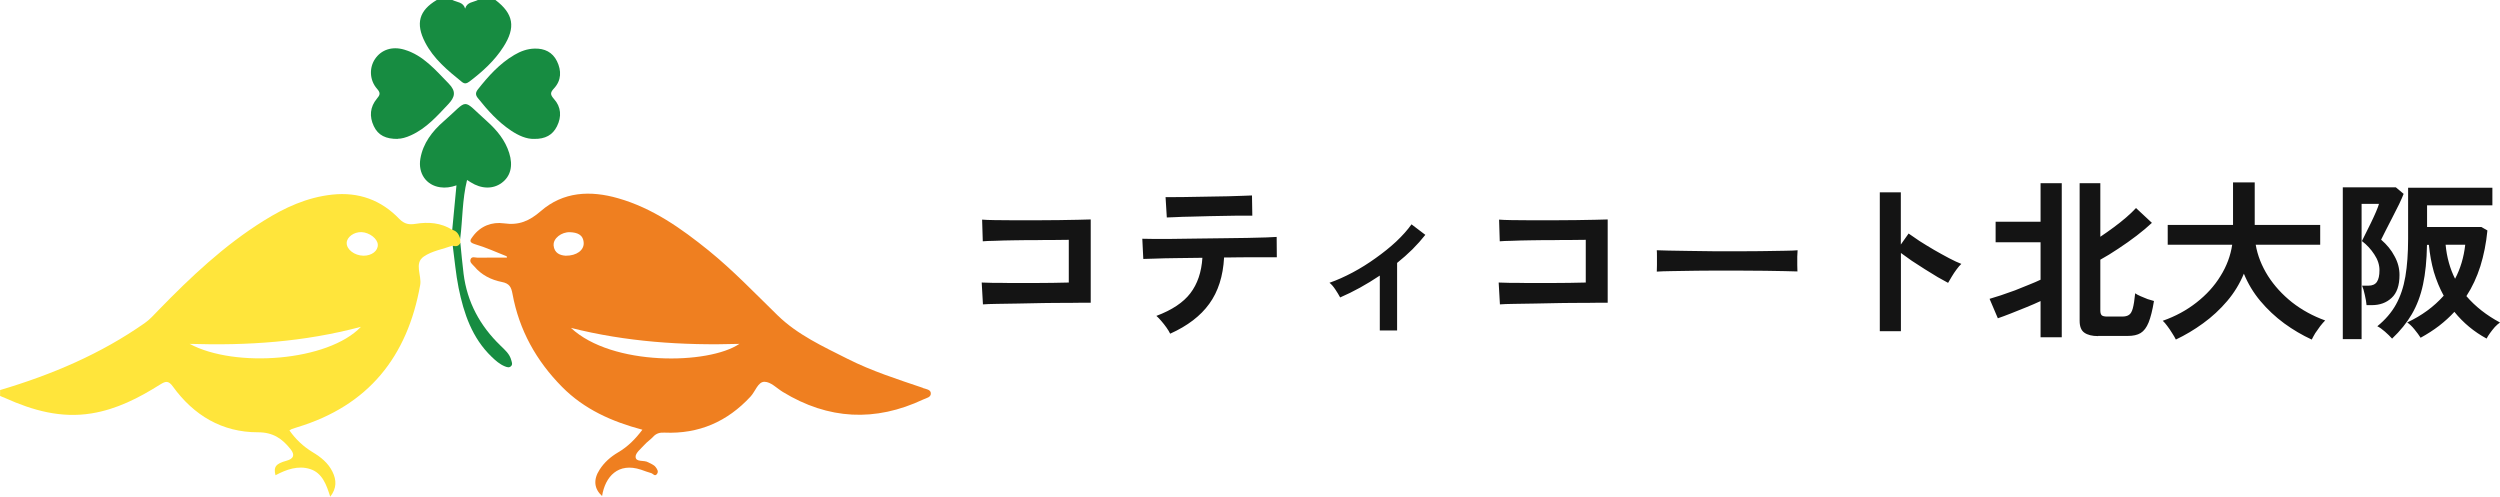 <svg xmlns="http://www.w3.org/2000/svg" viewBox="0 0 302 60" data-name="レイヤー 1" id="_レイヤー_1"><defs><style> .cls-1 { fill: #ffe53b; } .cls-2 { fill: #141414; } .cls-3 { fill: #ef7f20; } .cls-4 { fill: #178c41; } </style></defs><path d="M59.85,0c2.19,1.66,2.48,3.31.95,5.68-1.07,1.67-2.52,2.98-4.09,4.17-.32.24-.58.32-.92.04-1.71-1.38-3.41-2.78-4.44-4.78-1.17-2.27-.73-3.84,1.41-5.11h1.89c.55.28,1.32.24,1.54,1.04.22-.8.99-.76,1.54-1.04h2.13Z" class="cls-4"/><path d="M55.59,28.87c-.32-.37-.64-.74-.96-1.11.17-1.74.33-3.49.51-5.37-.69.24-1.33.33-1.98.23-1.67-.24-2.68-1.68-2.38-3.45.32-1.87,1.44-3.32,2.81-4.51,3.15-2.75,2.08-2.83,5.26.01,1.18,1.06,2.18,2.27,2.66,3.81.49,1.55.17,2.82-.9,3.61-1.05.78-2.46.75-3.75-.07-.13-.08-.25-.16-.44-.28-.59,2.38-.53,4.77-.83,7.11h0Z" class="cls-4"/><path d="M64.54,16.78c-.94.03-1.9-.4-2.8-1-1.59-1.06-2.84-2.46-4.02-3.94-.3-.38-.28-.66,0-1.03,1.27-1.61,2.63-3.13,4.42-4.18.75-.44,1.55-.74,2.44-.76,1.21-.03,2.16.43,2.7,1.52.56,1.15.54,2.32-.35,3.28-.49.53-.47.76,0,1.3.86.96.93,2.13.35,3.29-.52,1.05-1.41,1.54-2.75,1.52h0Z" class="cls-4"/><path d="M48.06,16.78c-1.43.02-2.38-.42-2.91-1.55-.55-1.17-.45-2.31.37-3.3.39-.46.48-.69.03-1.2-.92-1.04-.96-2.55-.25-3.6.76-1.13,2.07-1.57,3.55-1.13,2.3.69,3.75,2.46,5.35,4.09.93.95.77,1.63-.06,2.51-1.35,1.43-2.64,2.9-4.49,3.74-.58.27-1.18.43-1.58.42Z" class="cls-4"/><path d="M54.68,29.67c.31-.11.62-.22.93-.33.13,1.24.23,2.49.39,3.73.43,3.43,1.99,6.3,4.47,8.69.53.52,1.11,1,1.3,1.78.06.23.17.46-.01.66-.22.27-.53.15-.76.06-.63-.25-1.13-.7-1.61-1.16-2.37-2.28-3.36-5.23-3.99-8.32-.34-1.68-.48-3.4-.71-5.1h0Z" class="cls-4"/><path d="M55.59,28.87c-.13-.53-.39-.96-.96-1.11-1.38-.86-2.87-.97-4.43-.72-.76.12-1.33.05-1.97-.6-2.19-2.28-4.9-3.27-8.1-2.93-3.06.33-5.74,1.57-8.28,3.16-4.77,2.97-8.82,6.8-12.71,10.8-.52.53-1.02,1.11-1.62,1.53-5.34,3.76-11.28,6.27-17.51,8.12v.71c.22.09.43.17.65.27,3.31,1.49,6.72,2.44,10.39,1.84,3.04-.49,5.72-1.87,8.28-3.48.65-.4,1-.54,1.56.24,2.51,3.47,5.94,5.53,10.27,5.52,1.85,0,2.93.78,3.94,2.04.55.69.39,1.16-.5,1.4-1.28.35-1.58.74-1.32,1.75,1.31-.7,2.74-1.21,4.18-.75,1.48.47,1.98,1.91,2.43,3.34.8-1.01.77-2.01.27-3.02-.52-1.06-1.41-1.77-2.4-2.36-1.12-.68-2.04-1.55-2.8-2.63.15-.08.21-.13.28-.16.22-.08.45-.15.67-.22,8.6-2.61,13.31-8.52,14.85-17.19.2-1.16-.75-2.6.42-3.42.99-.69,2.32-.9,3.5-1.33.4.14.73.08.93-.33,0-.16-.02-.32-.02-.47h0ZM22.91,41.54c6.96.22,13.78-.22,20.69-2.06-3.95,4.16-15.19,5.02-20.69,2.06ZM43.9,30.89c-1.08-.02-2.04-.75-2.02-1.55.02-.71.88-1.33,1.79-1.3.96.04,1.94.79,1.97,1.52.03.75-.74,1.34-1.74,1.33h0Z" class="cls-1"/><path d="M111.47,46.85c-3.07-1.04-6.17-2.03-9.08-3.5-2.97-1.5-6.04-2.9-8.46-5.26-2.73-2.66-5.36-5.42-8.33-7.83-3.31-2.67-6.76-5.12-10.93-6.31-3.37-.97-6.64-.8-9.34,1.55-1.4,1.21-2.65,1.74-4.46,1.48-1.44-.2-2.81.31-3.74,1.56-.29.4-.59.71.25.96,1.31.38,2.55.96,3.83,1.46l.03.16c-1.17,0-2.35-.01-3.53.01-.29,0-.7-.19-.85.16-.18.38.2.63.43.89.86,1.04,2.05,1.63,3.32,1.88.94.18,1.15.63,1.3,1.45.8,4.36,2.87,8.08,5.99,11.23,2.67,2.7,6.01,4.19,9.7,5.17-.84,1.12-1.77,2.06-2.94,2.74-.9.53-1.66,1.2-2.22,2.07-.8,1.22-.67,2.33.29,3.2.37-2.35,1.95-4.1,4.71-3.18.41.14.81.3,1.22.41.23.06.44.46.7.11.23-.31.02-.6-.17-.85-.22-.28-.58-.39-.88-.56-.51-.31-1.5.02-1.53-.66-.03-.47.66-1,1.08-1.47.31-.35.72-.61,1.04-.96.38-.42.82-.53,1.37-.5,4.15.18,7.59-1.32,10.4-4.36.57-.61.89-1.78,1.67-1.78s1.49.78,2.23,1.23c5.49,3.35,11.15,3.64,16.97.9.36-.17.96-.25.9-.78-.04-.41-.57-.47-.94-.59h0ZM66.88,29.62c-.07-.81.95-1.62,1.99-1.57.82.04,1.58.26,1.64,1.28.05.88-.84,1.57-2.17,1.56-.64-.04-1.38-.27-1.47-1.27ZM68.97,39.61c6.66,1.68,13.45,2.14,20.35,1.93-3.73,2.52-15.38,2.72-20.35-1.93Z" class="cls-3"/><path d="M118.74,36.77l-.15-2.64c.29.01.75.03,1.37.04.64,0,1.37,0,2.19.02h2.52c.87-.01,1.7-.02,2.48-.02.78-.01,1.43-.03,1.96-.04v-5.16c-.43,0-1.01,0-1.75.02-.72,0-1.51,0-2.37.02-.86,0-1.71,0-2.56.02-.83.01-1.58.03-2.25.06-.65.01-1.14.03-1.46.06l-.08-2.62c.33.03.84.05,1.52.06s1.46.02,2.33.02h2.71c.94-.01,1.85-.02,2.73-.02.87-.01,1.64-.03,2.31-.04.68-.01,1.19-.03,1.52-.04v10.06c-.78,0-1.67,0-2.66.02-.99,0-2.01,0-3.08.02-1.05.01-2.07.03-3.04.06-.97.01-1.83.03-2.58.04-.74.01-1.28.03-1.64.06ZM141.35,40.3c-.1-.21-.24-.45-.44-.73s-.4-.54-.62-.79c-.22-.26-.42-.47-.6-.62,1.89-.71,3.25-1.62,4.1-2.73.86-1.12,1.35-2.55,1.46-4.29-1.1.01-2.15.03-3.16.04-1,.01-1.85.03-2.56.06-.71.01-1.18.03-1.42.04l-.12-2.44c.17.01.56.02,1.19.02h2.31c.92-.01,1.91-.03,2.98-.04,1.08-.01,2.16-.03,3.23-.04,1.07-.01,2.06-.03,2.98-.04.93-.03,1.71-.05,2.33-.06.64-.03,1.04-.05,1.21-.06l.02,2.46h-3.08c-.79,0-1.65,0-2.58.02h-.71c-.12,2.26-.72,4.13-1.79,5.6-1.05,1.46-2.62,2.66-4.7,3.6ZM140.95,26.27l-.15-2.46h1.04c.53,0,1.16,0,1.89-.02.74-.01,1.51-.03,2.31-.04.8-.01,1.57-.03,2.31-.04.74-.03,1.36-.05,1.87-.06.53-.01.87-.03,1.02-.04l.04,2.44c-.18-.01-.53-.01-1.06,0-.51,0-1.13,0-1.85.02-.71.01-1.46.03-2.25.04-.78.01-1.53.03-2.25.06-.72.01-1.35.03-1.87.06-.51.01-.87.03-1.06.04ZM166.68,39.93v-6.64c-1.6,1.07-3.19,1.95-4.79,2.64-.15-.29-.35-.61-.58-.96-.24-.36-.47-.63-.71-.81.92-.32,1.85-.74,2.81-1.25.96-.51,1.88-1.09,2.77-1.73.9-.64,1.73-1.3,2.48-2,.75-.71,1.37-1.4,1.85-2.08l1.67,1.27c-.46.58-.98,1.17-1.56,1.75-.58.57-1.2,1.12-1.85,1.64v8.16h-2.08ZM181.19,36.77l-.15-2.64c.29.01.75.03,1.37.04.64,0,1.37,0,2.19.02h2.52c.87-.01,1.7-.02,2.48-.02.78-.01,1.43-.03,1.96-.04v-5.16c-.43,0-1.01,0-1.75.02-.72,0-1.51,0-2.37.02-.86,0-1.71,0-2.56.02-.83.01-1.58.03-2.25.06-.65.01-1.14.03-1.46.06l-.08-2.62c.33.03.84.05,1.52.06s1.46.02,2.33.02h2.71c.94-.01,1.85-.02,2.73-.02.87-.01,1.64-.03,2.31-.04.68-.01,1.19-.03,1.52-.04v10.06c-.78,0-1.67,0-2.66.02-.99,0-2.01,0-3.08.02-1.05.01-2.07.03-3.04.06-.97.01-1.83.03-2.58.04-.74.01-1.28.03-1.64.06ZM200.14,32.81c.01-.19.02-.46.02-.79v-1c0-.33,0-.6-.02-.79.26.01.73.03,1.39.04.68.01,1.49.03,2.41.04.94.01,1.95.03,3.02.04h3.21c1.07,0,2.07,0,3.02-.02.96-.01,1.78-.03,2.48-.04.69-.01,1.19-.03,1.48-.06-.01.18-.03.44-.04.77v1.02c.01.33.02.59.02.77-.35-.01-.86-.03-1.54-.04-.67-.01-1.45-.03-2.35-.04-.89-.01-1.84-.02-2.85-.02h-3.04c-1.03,0-2.01,0-2.94.02-.93.01-1.77.03-2.52.04-.74.01-1.32.03-1.75.06ZM227.08,40.01v-16.78h2.54v6.31l.94-1.33c.33.24.77.53,1.31.9.55.35,1.14.71,1.77,1.08.62.36,1.23.69,1.81,1,.58.31,1.08.53,1.48.69-.17.15-.36.37-.58.67-.21.28-.4.57-.58.87-.18.29-.33.54-.44.75-.33-.18-.75-.41-1.25-.69-.49-.29-1.01-.61-1.56-.96-.54-.35-1.07-.69-1.58-1.02-.5-.35-.94-.66-1.31-.94v9.45h-2.54ZM253.45,40.6c-.72,0-1.28-.14-1.67-.42-.37-.26-.56-.74-.56-1.42v-16.63h2.5v6.47c.54-.36,1.08-.74,1.62-1.14.54-.4,1.05-.8,1.52-1.21s.86-.78,1.17-1.12l1.92,1.79c-.5.47-1.11.99-1.83,1.54-.71.54-1.45,1.07-2.23,1.58-.76.51-1.49.96-2.17,1.33v6.16c0,.26.06.45.17.56.12.1.34.15.65.15h1.81c.35,0,.62-.06.81-.19.21-.12.37-.39.48-.79s.21-1.01.29-1.83c.15.11.37.23.65.35.28.12.56.24.85.35.3.1.56.17.77.23-.18,1.11-.4,1.98-.65,2.6-.25.61-.57,1.03-.96,1.27s-.91.35-1.56.35h-3.58ZM246.5,40.74v-4.37c-.51.24-1.09.49-1.73.75-.64.26-1.26.51-1.87.75s-1.13.43-1.56.58l-1-2.35c.36-.1.81-.24,1.35-.42.54-.18,1.11-.38,1.71-.6.6-.24,1.17-.46,1.71-.69.55-.22,1.02-.42,1.39-.6v-4.52h-5.43v-2.48h5.43v-4.66h2.56v18.61h-2.56ZM262.84,41.01c-.11-.22-.26-.49-.46-.79-.18-.29-.37-.58-.58-.85-.19-.26-.37-.47-.54-.62,1.54-.54,2.9-1.28,4.08-2.21,1.19-.93,2.16-1.99,2.89-3.19.75-1.19,1.22-2.46,1.42-3.79h-7.79v-2.39h7.89v-5.14h2.62v5.14h7.91v2.39h-7.79c.22,1.3.72,2.56,1.48,3.77.76,1.19,1.74,2.26,2.91,3.19,1.19.93,2.53,1.66,4,2.19-.18.18-.38.41-.6.69-.21.28-.41.56-.6.85-.18.31-.32.56-.42.77-1.15-.53-2.26-1.18-3.33-1.96-1.07-.79-2.03-1.69-2.87-2.69-.85-1.01-1.51-2.12-2-3.31-.49,1.19-1.16,2.3-2.02,3.31-.86,1.01-1.83,1.91-2.91,2.69-1.07.78-2.17,1.43-3.29,1.96ZM288.95,40.89c-.22-.25-.51-.53-.85-.83-.33-.29-.64-.51-.92-.65.96-.78,1.71-1.65,2.25-2.62.54-.97.92-2.1,1.14-3.39.22-1.3.33-2.82.33-4.56v-6.16h10.18v2.12h-7.89v2.62h6.56l.73.42c-.15,1.55-.44,2.99-.85,4.31-.42,1.32-.98,2.53-1.69,3.62,1.08,1.26,2.44,2.32,4.06,3.19-.19.12-.4.31-.62.54-.21.24-.4.48-.58.73-.18.25-.32.47-.42.67-1.51-.82-2.81-1.89-3.89-3.23-.55.6-1.17,1.16-1.85,1.69-.67.51-1.41.99-2.23,1.44-.18-.29-.43-.63-.75-1.02-.3-.37-.6-.65-.87-.83,1.75-.82,3.22-1.89,4.41-3.23-.49-.89-.88-1.85-1.19-2.87-.29-1.03-.49-2.12-.6-3.27h-.23c-.03,1.85-.19,3.44-.48,4.79s-.74,2.54-1.35,3.58c-.6,1.03-1.39,2.01-2.39,2.96ZM283.01,40.97v-18.34h6.41l.94.79c-.11.29-.29.7-.54,1.23-.25.51-.53,1.06-.83,1.64-.29.57-.56,1.1-.81,1.58-.25.49-.43.85-.54,1.08.69.6,1.24,1.26,1.62,2,.4.72.6,1.48.6,2.27,0,1.26-.32,2.19-.96,2.77-.62.58-1.42.87-2.37.87h-.65c-.03-.35-.1-.76-.21-1.23-.1-.47-.21-.85-.33-1.12h.75c.49,0,.83-.15,1.04-.46.21-.31.31-.78.31-1.42s-.21-1.28-.62-1.89c-.4-.62-.9-1.17-1.5-1.62.08-.17.22-.45.42-.85.21-.42.43-.87.67-1.35.24-.49.44-.94.62-1.35.18-.43.3-.74.35-.94h-2.1v16.34h-2.27ZM296.57,33.68c.65-1.22,1.06-2.6,1.23-4.12h-2.37c.07.76.2,1.49.4,2.19.19.68.44,1.33.75,1.94Z" class="cls-2"/></svg>
